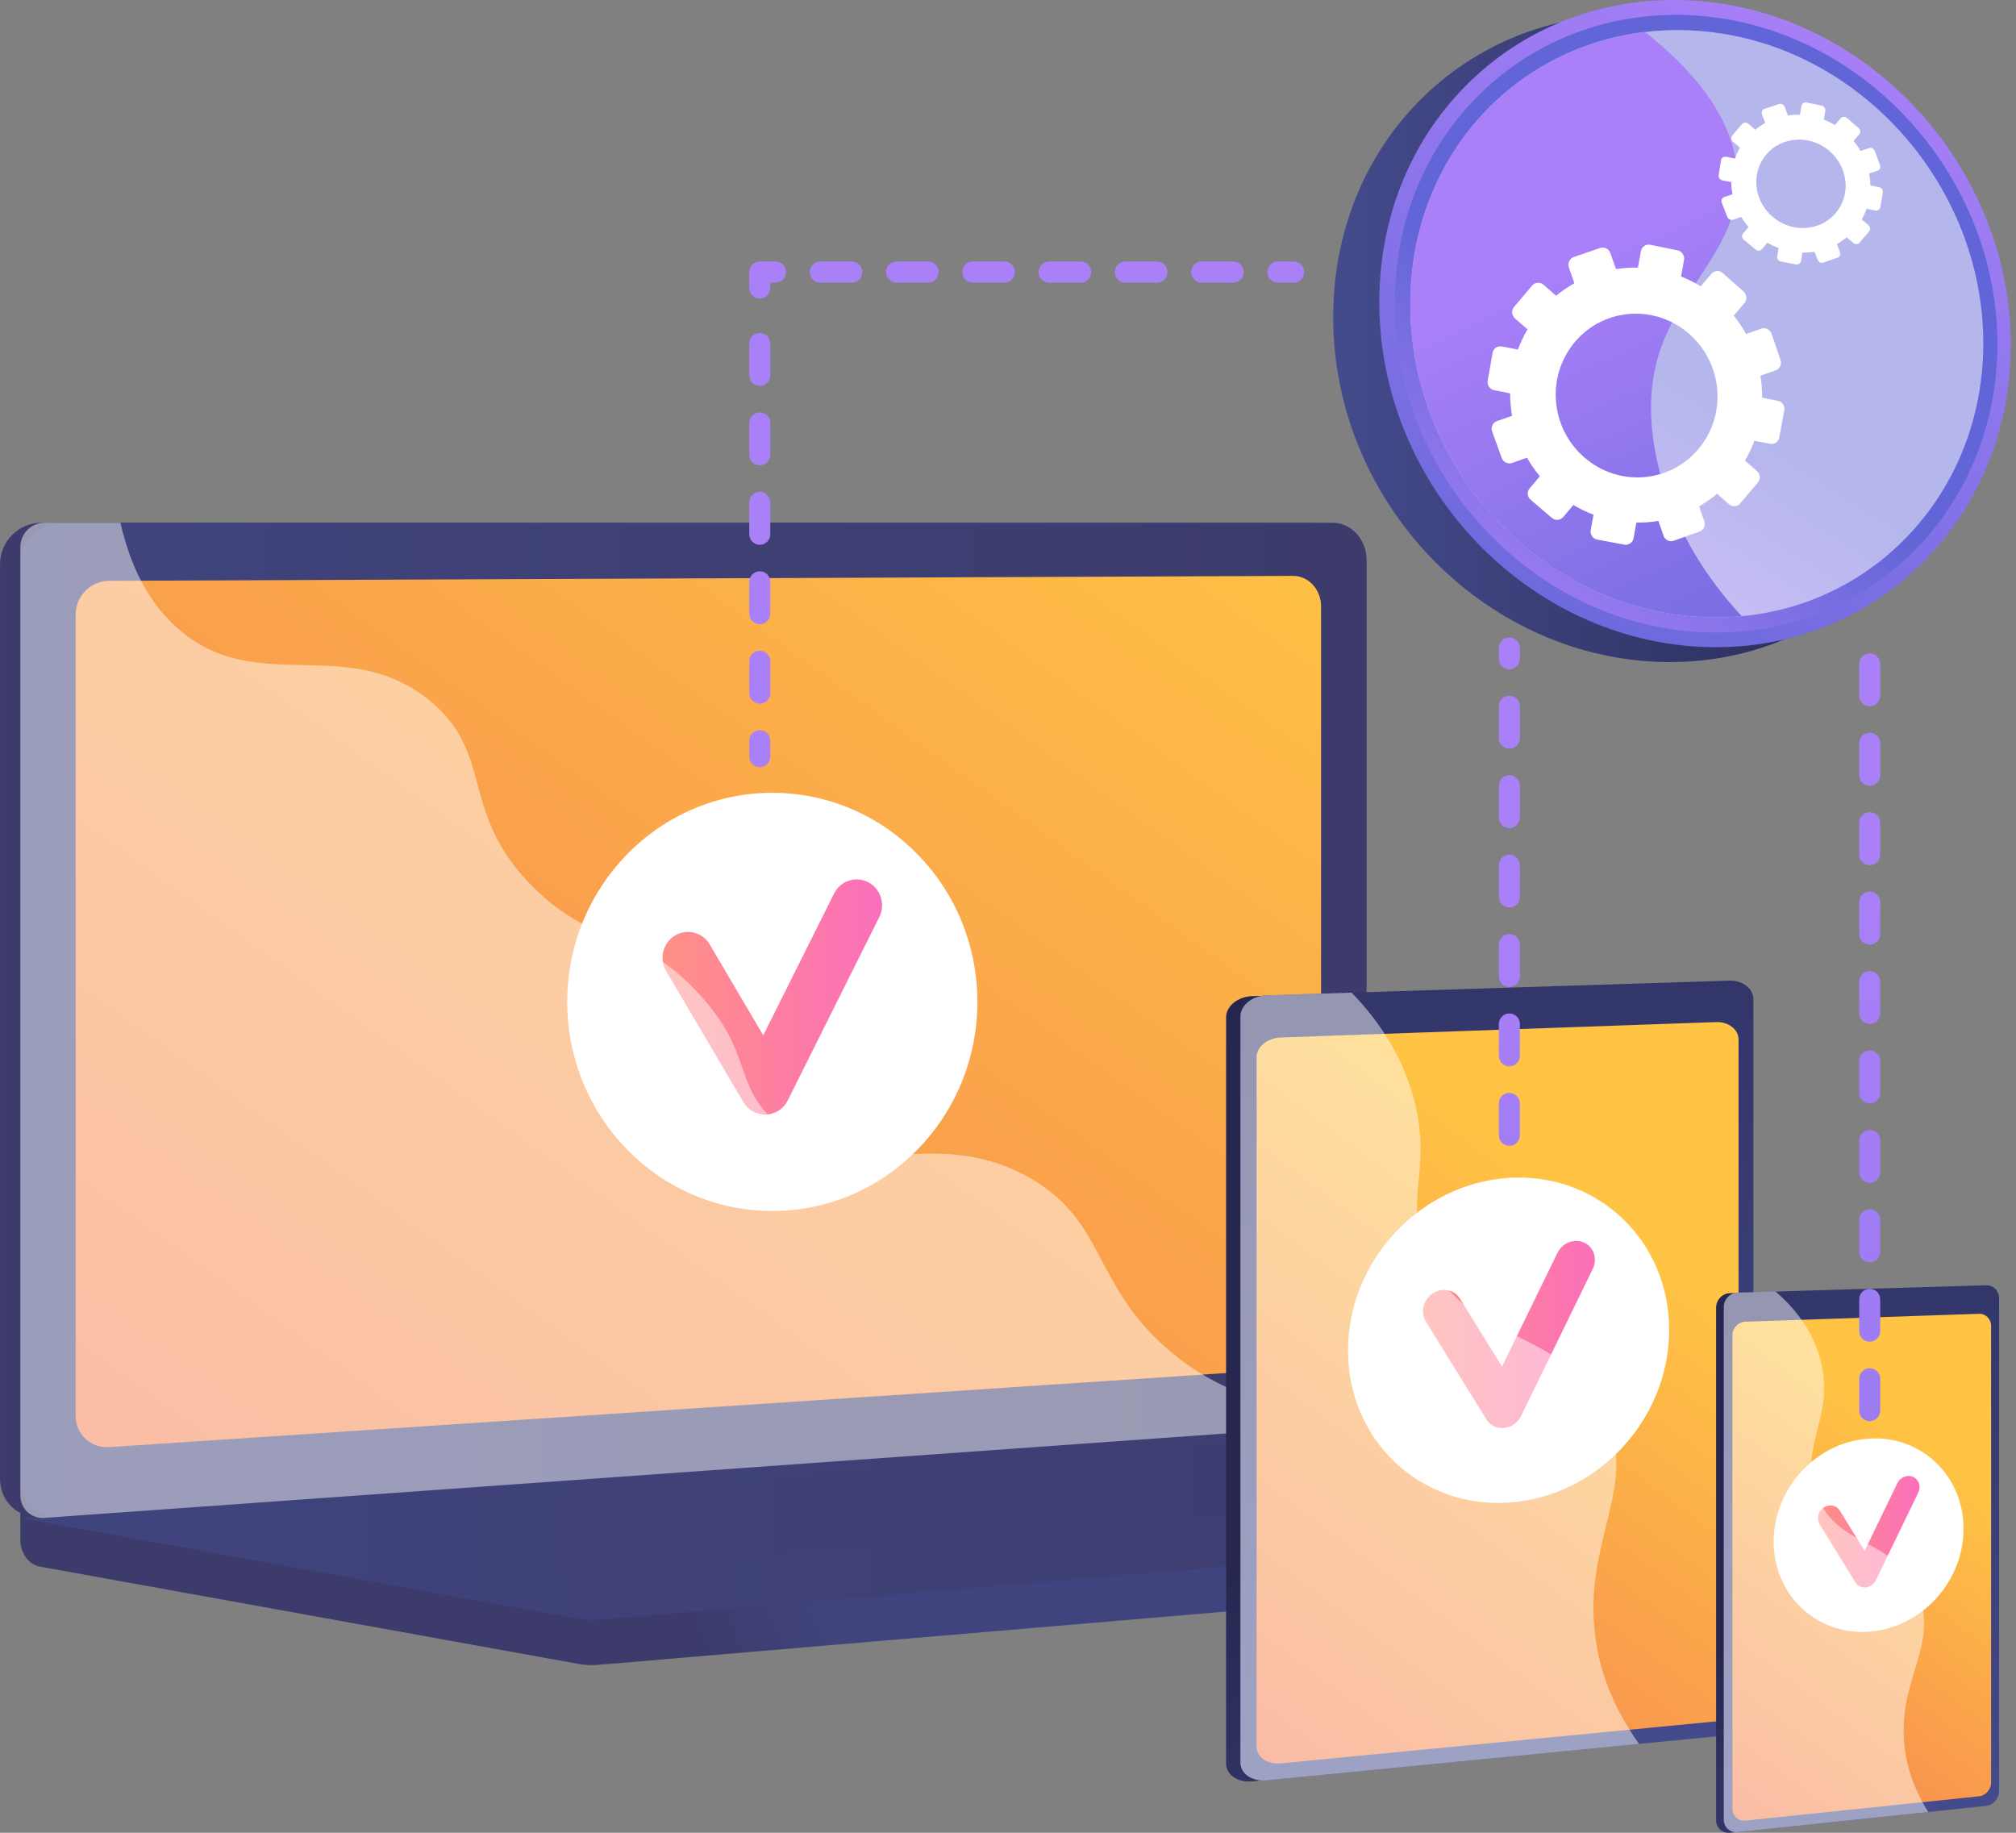 <svg width="385" height="350" viewBox="0 0 385 350" fill="none" xmlns="http://www.w3.org/2000/svg">
<rect x="0" y="0" width="385" height="350" fill="#808080" stroke="none"/>
<path d="M367.782 287.793L3.881 284.602V294.042C3.881 296.604 5.469 298.782 7.618 299.171L110.518 317.761C111.74 317.982 112.977 318.039 114.21 317.935L363.827 296.741C366.055 296.552 367.782 294.367 367.782 291.734V287.793Z" fill="url(#paint0_linear_539_14317)"/>
<path d="M250.638 272.491L7.887 289.761C3.542 290.071 0.011 286.787 0.011 282.427V107.731C0.011 103.371 3.542 99.836 7.887 99.836H250.638C254.217 99.836 257.11 103.031 257.11 106.974V264.895C257.11 268.836 254.217 272.238 250.638 272.493V272.491Z" fill="url(#paint1_linear_539_14317)"/>
<path d="M254.509 272.491L11.757 289.76C7.413 290.069 3.881 286.786 3.881 282.425V107.731C3.881 103.371 7.413 99.836 11.757 99.836H254.509C258.088 99.836 260.981 103.031 260.981 106.974V264.895C260.981 268.836 258.088 272.238 254.509 272.493V272.491Z" fill="url(#paint2_linear_539_14317)"/>
<path d="M246.946 261.357L20.848 276.358C17.313 276.592 14.44 273.897 14.44 270.337V117.391C14.44 113.831 17.313 110.933 20.848 110.919L246.946 109.977C249.897 109.964 252.286 112.582 252.286 115.825V255.132C252.286 258.374 249.899 261.162 246.946 261.357Z" fill="url(#paint3_linear_539_14317)"/>
<path d="M248.452 271.706L3.881 289.884L110.518 309.149C111.74 309.37 112.977 309.427 114.21 309.323L367.782 287.793L252.342 271.83C251.052 271.651 249.75 271.611 248.452 271.707V271.706Z" fill="url(#paint4_linear_539_14317)"/>
<path d="M147.49 231.261C169.12 231.261 186.654 213.383 186.654 191.33C186.654 169.276 169.12 151.398 147.49 151.398C125.86 151.398 108.326 169.276 108.326 191.33C108.326 213.383 125.86 231.261 147.49 231.261Z" fill="white"/>
<path d="M146.111 212.85C144.413 212.85 142.835 211.944 141.956 210.453L127.222 185.448C125.842 183.108 126.586 180.071 128.882 178.665C131.176 177.259 134.155 178.016 135.535 180.356L145.762 197.715L159.283 170.639C160.497 168.206 163.418 167.238 165.804 168.477C168.19 169.715 169.14 172.691 167.924 175.125L150.432 210.151C149.633 211.752 148.043 212.785 146.282 212.847C146.224 212.849 146.168 212.85 146.111 212.85Z" fill="url(#paint5_linear_539_14317)"/>
<path style="mix-blend-mode:multiply" opacity="0.3" d="M39.568 290.344L243.18 274.984L306.196 283.628L104.337 300.046L39.568 290.344Z" fill="url(#paint6_linear_539_14317)"/>
<g style="mix-blend-mode:soft-light" opacity="0.48">
<path d="M196.022 224.578C177.308 214.441 162.593 227.285 148.393 214.613C139.784 206.93 144.01 201.202 133.417 189.721C121.683 177.004 114.044 181.279 102.253 169.835C87.342 155.364 94.801 144.106 81.957 133.716C66.376 121.112 49.575 132.778 34.743 120.69C28.346 115.477 24.836 107.897 23.004 99.836H8.49C5.947 99.836 3.881 101.911 3.881 104.471V285.557C3.881 288.117 5.946 290.045 8.49 289.863L255.893 272.185C257.107 272.098 258.184 271.384 258.875 270.349C240.764 269.684 229.638 263.573 222.525 257.256C208.613 244.896 211.026 232.707 196.022 224.581V224.578Z" fill="white"/>
</g>
<path d="M332.163 190.987V327.378C332.163 329.417 329.947 330.015 327.431 330.261L240.447 340.052L239.118 340.182C236.389 340.45 234.15 338.923 234.15 336.793V194.271C234.15 192.139 236.389 190.324 239.118 190.237L240.922 190.179L328.214 190.467C330.729 190.386 332.163 188.947 332.163 190.986V190.987Z" fill="url(#paint7_linear_539_14317)"/>
<path d="M334.846 190.832V327.185C334.846 329.224 332.793 331.093 330.281 331.339L241.852 339.985C239.124 340.253 236.888 338.728 236.888 336.596V194.113C236.888 191.983 239.124 190.168 241.852 190.081L330.281 187.268C332.794 187.189 334.846 188.792 334.846 190.831V190.832Z" fill="url(#paint8_linear_539_14317)"/>
<path d="M332.011 198.495V324.847C332.011 326.752 330.091 328.495 327.741 328.722L244.592 336.743C242.053 336.987 239.973 335.565 239.973 333.579V201.898C239.973 199.913 242.053 198.215 244.592 198.126L327.741 195.183C330.091 195.099 332.011 196.591 332.011 198.494V198.495Z" fill="url(#paint9_linear_539_14317)"/>
<path d="M318.763 253.974C318.763 271.043 305.1 285.8 288.192 286.938C271.227 288.079 257.434 275.084 257.434 257.909C257.434 240.734 271.229 225.969 288.192 224.932C305.098 223.901 318.763 236.903 318.763 253.972V253.974Z" fill="white"/>
<path d="M287.113 272.706C285.784 272.794 284.546 272.171 283.858 271.058L272.299 252.371C271.215 250.62 271.799 248.222 273.602 247.014C275.404 245.807 277.741 246.248 278.824 247.998L286.84 260.969L297.418 239.282C298.367 237.335 300.648 236.442 302.512 237.288C304.374 238.132 305.116 240.392 304.167 242.337L290.497 270.386C289.871 271.671 288.626 272.554 287.248 272.694C287.203 272.698 287.159 272.703 287.114 272.706H287.113Z" fill="url(#paint10_linear_539_14317)"/>
<g style="mix-blend-mode:soft-light" opacity="0.48">
<path d="M306.26 269.293C298.215 253.042 279.413 256.921 272.35 239.197C268.136 228.624 273.382 223.609 270.222 210.71C268.085 201.981 263.417 195.024 258.13 189.562L241.851 190.08C239.123 190.167 236.887 191.982 236.887 194.112V336.596C236.887 338.726 239.123 340.25 241.851 339.985L313.013 333.026C307.744 325.654 305.489 318.721 304.675 312.708C302.152 294.051 313.405 283.73 306.26 269.295V269.293Z" fill="white"/>
</g>
<path d="M380.327 248.026V342.153C380.327 343.56 379.133 343.951 377.778 344.094L331.098 349.912L330.387 349.987C328.928 350.142 327.732 349.069 327.732 347.605V249.692C327.732 248.228 328.928 246.994 330.387 246.951L331.352 246.922L378.198 247.646C379.553 247.605 380.327 246.62 380.327 248.027V248.026Z" fill="url(#paint11_linear_539_14317)"/>
<path d="M381.774 247.932V342.044C381.774 343.452 380.667 344.719 379.314 344.863L331.85 349.876C330.391 350.031 329.197 348.958 329.197 347.494V249.596C329.197 248.132 330.393 246.899 331.85 246.855L379.314 245.446C380.669 245.406 381.774 246.525 381.774 247.932Z" fill="url(#paint12_linear_539_14317)"/>
<path d="M380.245 253.204V340.403C380.245 341.716 379.212 342.9 377.944 343.031L333.313 347.678C331.956 347.819 330.843 346.819 330.843 345.455V254.965C330.843 253.6 331.956 252.447 333.313 252.401L377.944 250.892C379.21 250.849 380.245 251.889 380.245 253.204Z" fill="url(#paint13_linear_539_14317)"/>
<path d="M374.981 291.946C374.981 302.11 366.887 310.909 356.884 311.601C346.862 312.295 338.722 304.587 338.722 294.386C338.722 284.184 346.862 275.382 356.884 274.726C366.887 274.072 374.981 281.782 374.981 291.946Z" fill="white"/>
<path d="M356.246 303.139C355.459 303.193 354.728 302.824 354.322 302.164L347.494 291.073C346.854 290.034 347.2 288.608 348.263 287.887C349.327 287.167 350.708 287.424 351.347 288.462L356.085 296.161L362.341 283.243C362.903 282.083 364.252 281.548 365.355 282.045C366.457 282.544 366.897 283.888 366.335 285.047L358.247 301.755C357.877 302.519 357.141 303.047 356.326 303.131C356.3 303.134 356.273 303.135 356.247 303.138L356.246 303.139Z" fill="url(#paint14_linear_539_14317)"/>
<g style="mix-blend-mode:soft-light" opacity="0.48">
<path d="M366.344 304.291C362.013 293.329 350.338 295.919 346.702 284.84C343.733 275.797 350.337 270.498 347.751 260.028C346.301 254.154 342.732 249.789 339.083 246.633L331.848 246.848C330.39 246.892 329.195 248.124 329.195 249.588V347.487C329.195 348.951 330.391 350.022 331.848 349.869L368.238 346.026C365.318 341.391 364.145 337.157 363.73 333.639C362.221 320.84 370.312 314.332 366.344 304.291Z" fill="white"/>
</g>
<path d="M375.199 68.729C375.199 101.575 349.686 127.412 317.077 126.405C283.141 125.356 254.601 95.852 254.601 60.545C254.601 25.238 283.141 -0.392 317.077 3.166C349.686 6.584 375.199 35.884 375.199 68.729Z" fill="url(#paint15_linear_539_14317)"/>
<path d="M384.01 65.893C384.01 98.738 358.498 124.576 325.888 123.569C291.953 122.519 263.412 93.015 263.412 57.709C263.412 22.402 291.953 -3.227 325.888 0.33C358.496 3.748 384.01 33.048 384.01 65.893Z" fill="url(#paint16_linear_539_14317)"/>
<path d="M381.452 65.724C381.452 97.123 357.04 121.781 325.889 120.766C293.53 119.711 266.36 91.554 266.36 57.914C266.36 24.274 293.53 -0.197 325.889 3.14C357.04 6.353 381.452 34.325 381.452 65.724Z" fill="url(#paint17_linear_539_14317)"/>
<path opacity="0.53" d="M378.755 65.537C378.755 93.109 358.965 115.196 332.638 117.671C330.426 117.881 328.16 117.95 325.863 117.874C295.113 116.835 269.326 90.061 269.326 58.113C269.326 30.331 288.824 9.113 314.133 6.11C317.924 5.66 321.855 5.613 325.862 6.024C355.495 9.042 378.754 35.646 378.754 65.537H378.755Z" fill="white"/>
<path d="M332.638 117.671C330.426 117.881 328.16 117.95 325.863 117.873C295.113 116.834 269.326 90.06 269.326 58.112C269.326 30.331 288.824 9.113 314.133 6.109C322.679 12.828 330.332 21.424 331.65 31.61C333.801 48.213 317.324 55.854 315.505 73.9C314.011 88.787 321.093 105.375 332.637 117.671H332.638Z" fill="url(#paint18_linear_539_14317)"/>
<path d="M339.546 76.544L336.518 75.947C336.53 74.542 336.425 73.137 336.198 71.749L339.116 70.724C339.902 70.448 340.317 69.571 340.042 68.766L338.316 63.722C338.039 62.914 337.176 62.482 336.386 62.758L333.456 63.782C332.784 62.56 331.996 61.388 331.106 60.275L333.14 57.874C333.686 57.23 333.613 56.249 332.977 55.684L328.984 52.137C328.344 51.569 327.382 51.633 326.834 52.279L324.794 54.686C323.58 53.938 322.323 53.303 321.031 52.79L321.601 49.651C321.754 48.804 321.204 47.98 320.372 47.81L315.158 46.742C314.322 46.571 313.521 47.121 313.367 47.969L312.802 51.112C311.396 51.078 309.992 51.167 308.605 51.38L307.543 48.345C307.256 47.524 306.371 47.082 305.567 47.358L300.54 49.09C299.734 49.368 299.318 50.26 299.608 51.082L300.669 54.088C299.449 54.769 298.283 55.569 297.178 56.478L294.783 54.387C294.127 53.815 293.148 53.878 292.595 54.532L289.141 58.61C288.588 59.262 288.674 60.253 289.332 60.824L291.713 62.892C290.983 64.138 290.371 65.431 289.884 66.76L286.839 66.16C285.994 65.994 285.187 66.546 285.039 67.394L284.109 72.694C283.96 73.54 284.525 74.36 285.369 74.523L288.397 75.112C288.393 76.551 288.516 77.99 288.762 79.41L285.883 80.415C285.079 80.697 284.664 81.583 284.957 82.394L286.786 87.458C287.078 88.266 287.965 88.692 288.768 88.41L291.616 87.41C292.319 88.65 293.142 89.834 294.069 90.955L292.118 93.259C291.57 93.905 291.655 94.88 292.305 95.436L296.366 98.901C297.014 99.455 297.983 99.379 298.528 98.735L300.474 96.439C301.714 97.175 302.998 97.797 304.314 98.29L303.781 101.251C303.632 102.083 304.183 102.884 305.013 103.039L310.193 104.006C311.02 104.16 311.812 103.613 311.962 102.782L312.502 99.807C313.907 99.82 315.31 99.709 316.694 99.475L317.703 102.332C317.984 103.127 318.85 103.545 319.638 103.263L324.561 101.51C325.348 101.229 325.76 100.359 325.481 99.564L324.476 96.696C325.674 96.011 326.819 95.21 327.903 94.302L330.202 96.297C330.835 96.846 331.785 96.772 332.326 96.133L335.713 92.136C336.254 91.497 336.182 90.532 335.552 89.981L333.241 87.964C333.952 86.743 334.552 85.477 335.031 84.176L338.026 84.758C338.843 84.917 339.629 84.372 339.785 83.543L340.751 78.344C340.906 77.512 340.367 76.707 339.551 76.545L339.546 76.544ZM324.324 85.787C318.831 92.27 309.128 93.006 302.614 87.397C296.062 81.755 295.222 71.842 300.775 65.287C306.328 58.731 316.122 58.075 322.614 63.788C329.067 69.468 329.817 79.303 324.324 85.786V85.787Z" fill="white"/>
<path d="M358.87 35.753L357.185 35.417C357.172 34.657 357.094 33.897 356.951 33.144L358.553 32.601C358.985 32.455 359.202 31.982 359.039 31.544L358.014 28.81C357.851 28.372 357.367 28.135 356.933 28.282L355.325 28.826C354.936 28.163 354.486 27.527 353.979 26.922L355.071 25.633C355.364 25.287 355.311 24.758 354.951 24.45L352.697 22.523C352.336 22.214 351.805 22.246 351.511 22.593L350.416 23.885C349.736 23.477 349.033 23.13 348.314 22.85L348.587 21.159C348.66 20.704 348.345 20.257 347.885 20.163L344.995 19.572C344.532 19.478 344.097 19.772 344.024 20.228L343.753 21.921C342.978 21.898 342.205 21.942 341.443 22.052L340.82 20.415C340.65 19.971 340.158 19.731 339.72 19.877L336.974 20.795C336.534 20.942 336.316 21.421 336.486 21.864L337.107 23.486C336.444 23.849 335.812 24.276 335.215 24.762L333.871 23.628C333.504 23.317 332.965 23.349 332.67 23.698L330.819 25.882C330.523 26.232 330.582 26.765 330.95 27.074L332.285 28.196C331.899 28.865 331.577 29.559 331.324 30.273L329.643 29.939C329.177 29.846 328.74 30.141 328.668 30.598L328.221 33.451C328.149 33.907 328.469 34.351 328.935 34.442L330.608 34.772C330.624 35.548 330.708 36.325 330.861 37.093L329.289 37.624C328.849 37.773 328.631 38.249 328.802 38.688L329.869 41.431C330.039 41.869 330.532 42.103 330.971 41.954L332.527 41.427C332.929 42.1 333.397 42.743 333.923 43.355L332.876 44.59C332.582 44.937 332.641 45.465 333.006 45.768L335.287 47.663C335.651 47.965 336.184 47.93 336.477 47.583L337.522 46.35C338.215 46.755 338.932 47.098 339.665 47.372L339.408 48.974C339.337 49.425 339.651 49.859 340.111 49.949L342.985 50.5C343.444 50.588 343.875 50.294 343.948 49.845L344.208 48.235C344.986 48.249 345.76 48.196 346.522 48.076L347.118 49.63C347.283 50.062 347.768 50.293 348.202 50.144L350.905 49.218C351.337 49.07 351.554 48.599 351.389 48.167L350.795 46.606C351.449 46.241 352.072 45.812 352.661 45.324L353.96 46.417C354.318 46.718 354.844 46.683 355.136 46.339L356.959 44.187C357.251 43.843 357.198 43.32 356.84 43.018L355.532 41.914C355.91 41.255 356.226 40.571 356.473 39.869L358.139 40.197C358.594 40.286 359.024 39.995 359.097 39.545L359.561 36.733C359.635 36.283 359.327 35.844 358.87 35.753ZM350.565 40.693C347.612 44.18 342.257 44.532 338.59 41.467C334.908 38.389 334.325 33.034 337.302 29.52C340.28 26.005 345.672 25.684 349.33 28.79C352.972 31.883 353.518 37.205 350.565 40.693Z" fill="white"/>
<path d="M145.097 146.507C143.987 146.507 143.088 145.601 143.088 144.485V141.452C143.088 140.334 143.989 139.43 145.097 139.43C146.205 139.43 147.105 140.336 147.105 141.452V144.485C147.105 145.602 146.205 146.507 145.097 146.507Z" fill="url(#paint19_linear_539_14317)"/>
<path d="M145.097 134.372C143.987 134.372 143.088 133.466 143.088 132.351V126.284C143.088 125.166 143.989 124.262 145.097 124.262C146.205 124.262 147.105 125.168 147.105 126.284V132.351C147.105 133.468 146.205 134.372 145.097 134.372ZM145.097 119.203C143.987 119.203 143.088 118.297 143.088 117.182V111.115C143.088 109.997 143.989 109.093 145.097 109.093C146.205 109.093 147.105 109.999 147.105 111.115V117.182C147.105 118.299 146.205 119.203 145.097 119.203ZM145.097 104.035C143.987 104.035 143.088 103.128 143.088 102.013V95.946C143.088 94.829 143.989 93.924 145.097 93.924C146.205 93.924 147.105 94.83 147.105 95.946V102.013C147.105 103.13 146.205 104.035 145.097 104.035ZM145.097 88.866C143.987 88.866 143.088 87.959 143.088 86.844V80.777C143.088 79.66 143.989 78.755 145.097 78.755C146.205 78.755 147.105 79.661 147.105 80.777V86.844C147.105 87.961 146.205 88.866 145.097 88.866ZM145.097 73.697C143.987 73.697 143.088 72.79 143.088 71.675V65.608C143.088 64.491 143.989 63.586 145.097 63.586C146.205 63.586 147.105 64.492 147.105 65.608V71.675C147.105 72.792 146.205 73.697 145.097 73.697Z" fill="url(#paint20_linear_539_14317)"/>
<path d="M145.097 57.015C143.987 57.015 143.088 56.109 143.088 54.993V51.959C143.088 50.842 143.989 49.938 145.097 49.938H148.11C149.22 49.938 150.119 50.844 150.119 51.959C150.119 53.075 149.219 53.981 148.11 53.981H147.105V54.993C147.105 56.11 146.205 57.015 145.097 57.015Z" fill="url(#paint21_linear_539_14317)"/>
<path d="M235.508 53.981H229.481C228.371 53.981 227.472 53.075 227.472 51.959C227.472 50.844 228.372 49.938 229.481 49.938H235.508C236.617 49.938 237.516 50.844 237.516 51.959C237.516 53.075 236.616 53.981 235.508 53.981ZM220.942 53.981H214.915C213.805 53.981 212.906 53.075 212.906 51.959C212.906 50.844 213.806 49.938 214.915 49.938H220.942C222.051 49.938 222.95 50.844 222.95 51.959C222.95 53.075 222.05 53.981 220.942 53.981ZM206.375 53.981H200.349C199.239 53.981 198.34 53.075 198.34 51.959C198.34 50.844 199.24 49.938 200.349 49.938H206.375C207.485 49.938 208.384 50.844 208.384 51.959C208.384 53.075 207.484 53.981 206.375 53.981ZM191.809 53.981H185.783C184.673 53.981 183.774 53.075 183.774 51.959C183.774 50.844 184.674 49.938 185.783 49.938H191.809C192.919 49.938 193.818 50.844 193.818 51.959C193.818 53.075 192.918 53.981 191.809 53.981ZM177.243 53.981H171.217C170.107 53.981 169.208 53.075 169.208 51.959C169.208 50.844 170.108 49.938 171.217 49.938H177.243C178.353 49.938 179.252 50.844 179.252 51.959C179.252 53.075 178.352 53.981 177.243 53.981ZM162.677 53.981H156.651C155.541 53.981 154.642 53.075 154.642 51.959C154.642 50.844 155.542 49.938 156.651 49.938H162.677C163.787 49.938 164.686 50.844 164.686 51.959C164.686 53.075 163.786 53.981 162.677 53.981Z" fill="url(#paint22_linear_539_14317)"/>
<path d="M247.061 53.981H244.048C242.938 53.981 242.039 53.075 242.039 51.959C242.039 50.844 242.939 49.938 244.048 49.938H247.061C248.171 49.938 249.069 50.844 249.069 51.959C249.069 53.075 248.169 53.981 247.061 53.981Z" fill="url(#paint23_linear_539_14317)"/>
<path d="M288.248 218.814C287.138 218.814 286.239 217.907 286.239 216.792V210.725C286.239 209.608 287.139 208.703 288.248 208.703C289.356 208.703 290.256 209.609 290.256 210.725V216.792C290.256 217.909 289.356 218.814 288.248 218.814ZM288.248 203.645C287.138 203.645 286.239 202.739 286.239 201.623V195.556C286.239 194.439 287.139 193.534 288.248 193.534C289.356 193.534 290.256 194.44 290.256 195.556V201.623C290.256 202.74 289.356 203.645 288.248 203.645ZM288.248 188.476C287.138 188.476 286.239 187.57 286.239 186.454V180.387C286.239 179.27 287.139 178.365 288.248 178.365C289.356 178.365 290.256 179.271 290.256 180.387V186.454C290.256 187.571 289.356 188.476 288.248 188.476ZM288.248 173.307C287.138 173.307 286.239 172.401 286.239 171.285V165.218C286.239 164.101 287.139 163.196 288.248 163.196C289.356 163.196 290.256 164.102 290.256 165.218V171.285C290.256 172.402 289.356 173.307 288.248 173.307ZM288.248 158.138C287.138 158.138 286.239 157.232 286.239 156.116V150.049C286.239 148.932 287.139 148.027 288.248 148.027C289.356 148.027 290.256 148.933 290.256 150.049V156.116C290.256 157.233 289.356 158.138 288.248 158.138ZM288.248 142.969C287.138 142.969 286.239 142.063 286.239 140.947V134.88C286.239 133.763 287.139 132.858 288.248 132.858C289.356 132.858 290.256 133.764 290.256 134.88V140.947C290.256 142.064 289.356 142.969 288.248 142.969ZM288.248 127.8C287.138 127.8 286.239 126.894 286.239 125.778V123.756C286.239 122.639 287.139 121.734 288.248 121.734C289.356 121.734 290.256 122.641 290.256 123.756V125.778C290.256 126.895 289.356 127.8 288.248 127.8Z" fill="url(#paint24_linear_539_14317)"/>
<path d="M357.061 271.397C355.951 271.397 355.053 270.491 355.053 269.375V263.308C355.053 262.191 355.953 261.286 357.061 261.286C358.17 261.286 359.07 262.192 359.07 263.308V269.375C359.07 270.492 358.17 271.397 357.061 271.397ZM357.061 256.228C355.951 256.228 355.053 255.322 355.053 254.206V248.139C355.053 247.022 355.953 246.117 357.061 246.117C358.17 246.117 359.07 247.023 359.07 248.139V254.206C359.07 255.323 358.17 256.228 357.061 256.228ZM357.061 241.059C355.951 241.059 355.053 240.153 355.053 239.037V232.97C355.053 231.853 355.953 230.948 357.061 230.948C358.17 230.948 359.07 231.854 359.07 232.97V239.037C359.07 240.154 358.17 241.059 357.061 241.059ZM357.061 225.89C355.951 225.89 355.053 224.984 355.053 223.868V217.801C355.053 216.684 355.953 215.779 357.061 215.779C358.17 215.779 359.07 216.685 359.07 217.801V223.868C359.07 224.985 358.17 225.89 357.061 225.89ZM357.061 210.721C355.951 210.721 355.053 209.815 355.053 208.699V202.632C355.053 201.515 355.953 200.61 357.061 200.61C358.17 200.61 359.07 201.516 359.07 202.632V208.699C359.07 209.816 358.17 210.721 357.061 210.721ZM357.061 195.552C355.951 195.552 355.053 194.646 355.053 193.53V187.463C355.053 186.346 355.953 185.441 357.061 185.441C358.17 185.441 359.07 186.348 359.07 187.463V193.53C359.07 194.647 358.17 195.552 357.061 195.552ZM357.061 180.383C355.951 180.383 355.053 179.477 355.053 178.361V172.294C355.053 171.177 355.953 170.272 357.061 170.272C358.17 170.272 359.07 171.179 359.07 172.294V178.361C359.07 179.478 358.17 180.383 357.061 180.383ZM357.061 165.214C355.951 165.214 355.053 164.308 355.053 163.192V157.125C355.053 156.008 355.953 155.104 357.061 155.104C358.17 155.104 359.07 156.01 359.07 157.125V163.192C359.07 164.31 358.17 165.214 357.061 165.214ZM357.061 150.045C355.951 150.045 355.053 149.139 355.053 148.023V141.956C355.053 140.839 355.953 139.935 357.061 139.935C358.17 139.935 359.07 140.841 359.07 141.956V148.023C359.07 149.141 358.17 150.045 357.061 150.045ZM357.061 134.876C355.951 134.876 355.053 133.97 355.053 132.854V126.787C355.053 125.67 355.953 124.766 357.061 124.766C358.17 124.766 359.07 125.672 359.07 126.787V132.854C359.07 133.972 358.17 134.876 357.061 134.876Z" fill="url(#paint25_linear_539_14317)"/>
<defs>
<linearGradient id="paint0_linear_539_14317" x1="157.591" y1="301.873" x2="131.978" y2="312.561" gradientUnits="userSpaceOnUse">
<stop stop-color="#40447E"/>
<stop offset="1" stop-color="#3C3B6B"/>
</linearGradient>
<linearGradient id="paint1_linear_539_14317" x1="123.457" y1="188.459" x2="95.659" y2="200.057" gradientUnits="userSpaceOnUse">
<stop stop-color="#40447E"/>
<stop offset="1" stop-color="#3C3B6B"/>
</linearGradient>
<linearGradient id="paint2_linear_539_14317" x1="3.881" y1="194.808" x2="260.981" y2="194.808" gradientUnits="userSpaceOnUse">
<stop stop-color="#40447E"/>
<stop offset="1" stop-color="#3C3B6B"/>
</linearGradient>
<linearGradient id="paint3_linear_539_14317" x1="218.908" y1="65.937" x2="8.124" y2="358.543" gradientUnits="userSpaceOnUse">
<stop stop-color="#FFC444"/>
<stop offset="1" stop-color="#F36F56"/>
</linearGradient>
<linearGradient id="paint4_linear_539_14317" x1="3.881" y1="290.514" x2="367.782" y2="290.514" gradientUnits="userSpaceOnUse">
<stop stop-color="#40447E"/>
<stop offset="1" stop-color="#3C3B6B"/>
</linearGradient>
<linearGradient id="paint5_linear_539_14317" x1="126.529" y1="190.395" x2="168.452" y2="190.395" gradientUnits="userSpaceOnUse">
<stop stop-color="#FF9085"/>
<stop offset="1" stop-color="#FB6FBB"/>
</linearGradient>
<linearGradient id="paint6_linear_539_14317" x1="39.568" y1="287.516" x2="306.196" y2="287.516" gradientUnits="userSpaceOnUse">
<stop stop-color="#40447E"/>
<stop offset="1" stop-color="#3C3B6B"/>
</linearGradient>
<linearGradient id="paint7_linear_539_14317" x1="341.468" y1="314.287" x2="270.537" y2="254.181" gradientUnits="userSpaceOnUse">
<stop stop-color="#444B8C"/>
<stop offset="1" stop-color="#26264F"/>
</linearGradient>
<linearGradient id="paint8_linear_539_14317" x1="283.194" y1="332.953" x2="292.638" y2="80.767" gradientUnits="userSpaceOnUse">
<stop stop-color="#444B8C"/>
<stop offset="1" stop-color="#26264F"/>
</linearGradient>
<linearGradient id="paint9_linear_539_14317" x1="308.491" y1="232.938" x2="218.103" y2="353.665" gradientUnits="userSpaceOnUse">
<stop stop-color="#FFC444"/>
<stop offset="1" stop-color="#F36F56"/>
</linearGradient>
<linearGradient id="paint10_linear_539_14317" x1="271.753" y1="254.843" x2="304.578" y2="254.843" gradientUnits="userSpaceOnUse">
<stop stop-color="#FF9085"/>
<stop offset="1" stop-color="#FB6FBB"/>
</linearGradient>
<linearGradient id="paint11_linear_539_14317" x1="390.285" y1="329.241" x2="346.109" y2="291.807" gradientUnits="userSpaceOnUse">
<stop stop-color="#444B8C"/>
<stop offset="1" stop-color="#26264F"/>
</linearGradient>
<linearGradient id="paint12_linear_539_14317" x1="353.673" y1="344.841" x2="360.1" y2="173.205" gradientUnits="userSpaceOnUse">
<stop stop-color="#444B8C"/>
<stop offset="1" stop-color="#26264F"/>
</linearGradient>
<linearGradient id="paint13_linear_539_14317" x1="369.881" y1="278.293" x2="312.392" y2="355.08" gradientUnits="userSpaceOnUse">
<stop stop-color="#FFC444"/>
<stop offset="1" stop-color="#F36F56"/>
</linearGradient>
<linearGradient id="paint14_linear_539_14317" x1="347.172" y1="292.503" x2="366.578" y2="292.503" gradientUnits="userSpaceOnUse">
<stop stop-color="#FF9085"/>
<stop offset="1" stop-color="#FB6FBB"/>
</linearGradient>
<linearGradient id="paint15_linear_539_14317" x1="254.601" y1="64.635" x2="375.199" y2="64.635" gradientUnits="userSpaceOnUse">
<stop stop-color="#444B8C"/>
<stop offset="1" stop-color="#26264F"/>
</linearGradient>
<linearGradient id="paint16_linear_539_14317" x1="351.126" y1="0.82" x2="287.643" y2="139.948" gradientUnits="userSpaceOnUse">
<stop stop-color="#AA80F9"/>
<stop offset="1" stop-color="#6165D7"/>
</linearGradient>
<linearGradient id="paint17_linear_539_14317" x1="284.77" y1="124.308" x2="317.794" y2="72.204" gradientUnits="userSpaceOnUse">
<stop stop-color="#AA80F9"/>
<stop offset="1" stop-color="#6165D7"/>
</linearGradient>
<linearGradient id="paint18_linear_539_14317" x1="299.223" y1="47.305" x2="348.535" y2="151.293" gradientUnits="userSpaceOnUse">
<stop stop-color="#AA80F9"/>
<stop offset="1" stop-color="#6165D7"/>
</linearGradient>
<linearGradient id="paint19_linear_539_14317" x1="145.156" y1="164.868" x2="146.683" y2="726.174" gradientUnits="userSpaceOnUse">
<stop stop-color="#AA80F9"/>
<stop offset="1" stop-color="#6165D7"/>
</linearGradient>
<linearGradient id="paint20_linear_539_14317" x1="145.273" y1="164.869" x2="146.801" y2="726.175" gradientUnits="userSpaceOnUse">
<stop stop-color="#AA80F9"/>
<stop offset="1" stop-color="#6165D7"/>
</linearGradient>
<linearGradient id="paint21_linear_539_14317" x1="146.903" y1="164.867" x2="148.43" y2="726.172" gradientUnits="userSpaceOnUse">
<stop stop-color="#AA80F9"/>
<stop offset="1" stop-color="#6165D7"/>
</linearGradient>
<linearGradient id="paint22_linear_539_14317" x1="196.382" y1="164.734" x2="197.91" y2="726.047" gradientUnits="userSpaceOnUse">
<stop stop-color="#AA80F9"/>
<stop offset="1" stop-color="#6165D7"/>
</linearGradient>
<linearGradient id="paint23_linear_539_14317" x1="245.856" y1="164.598" x2="247.384" y2="725.904" gradientUnits="userSpaceOnUse">
<stop stop-color="#AA80F9"/>
<stop offset="1" stop-color="#6165D7"/>
</linearGradient>
<linearGradient id="paint24_linear_539_14317" x1="288.232" y1="164.481" x2="289.76" y2="725.787" gradientUnits="userSpaceOnUse">
<stop stop-color="#AA80F9"/>
<stop offset="1" stop-color="#6165D7"/>
</linearGradient>
<linearGradient id="paint25_linear_539_14317" x1="356.969" y1="164.291" x2="358.497" y2="725.597" gradientUnits="userSpaceOnUse">
<stop stop-color="#AA80F9"/>
<stop offset="1" stop-color="#6165D7"/>
</linearGradient>
</defs>
</svg>
